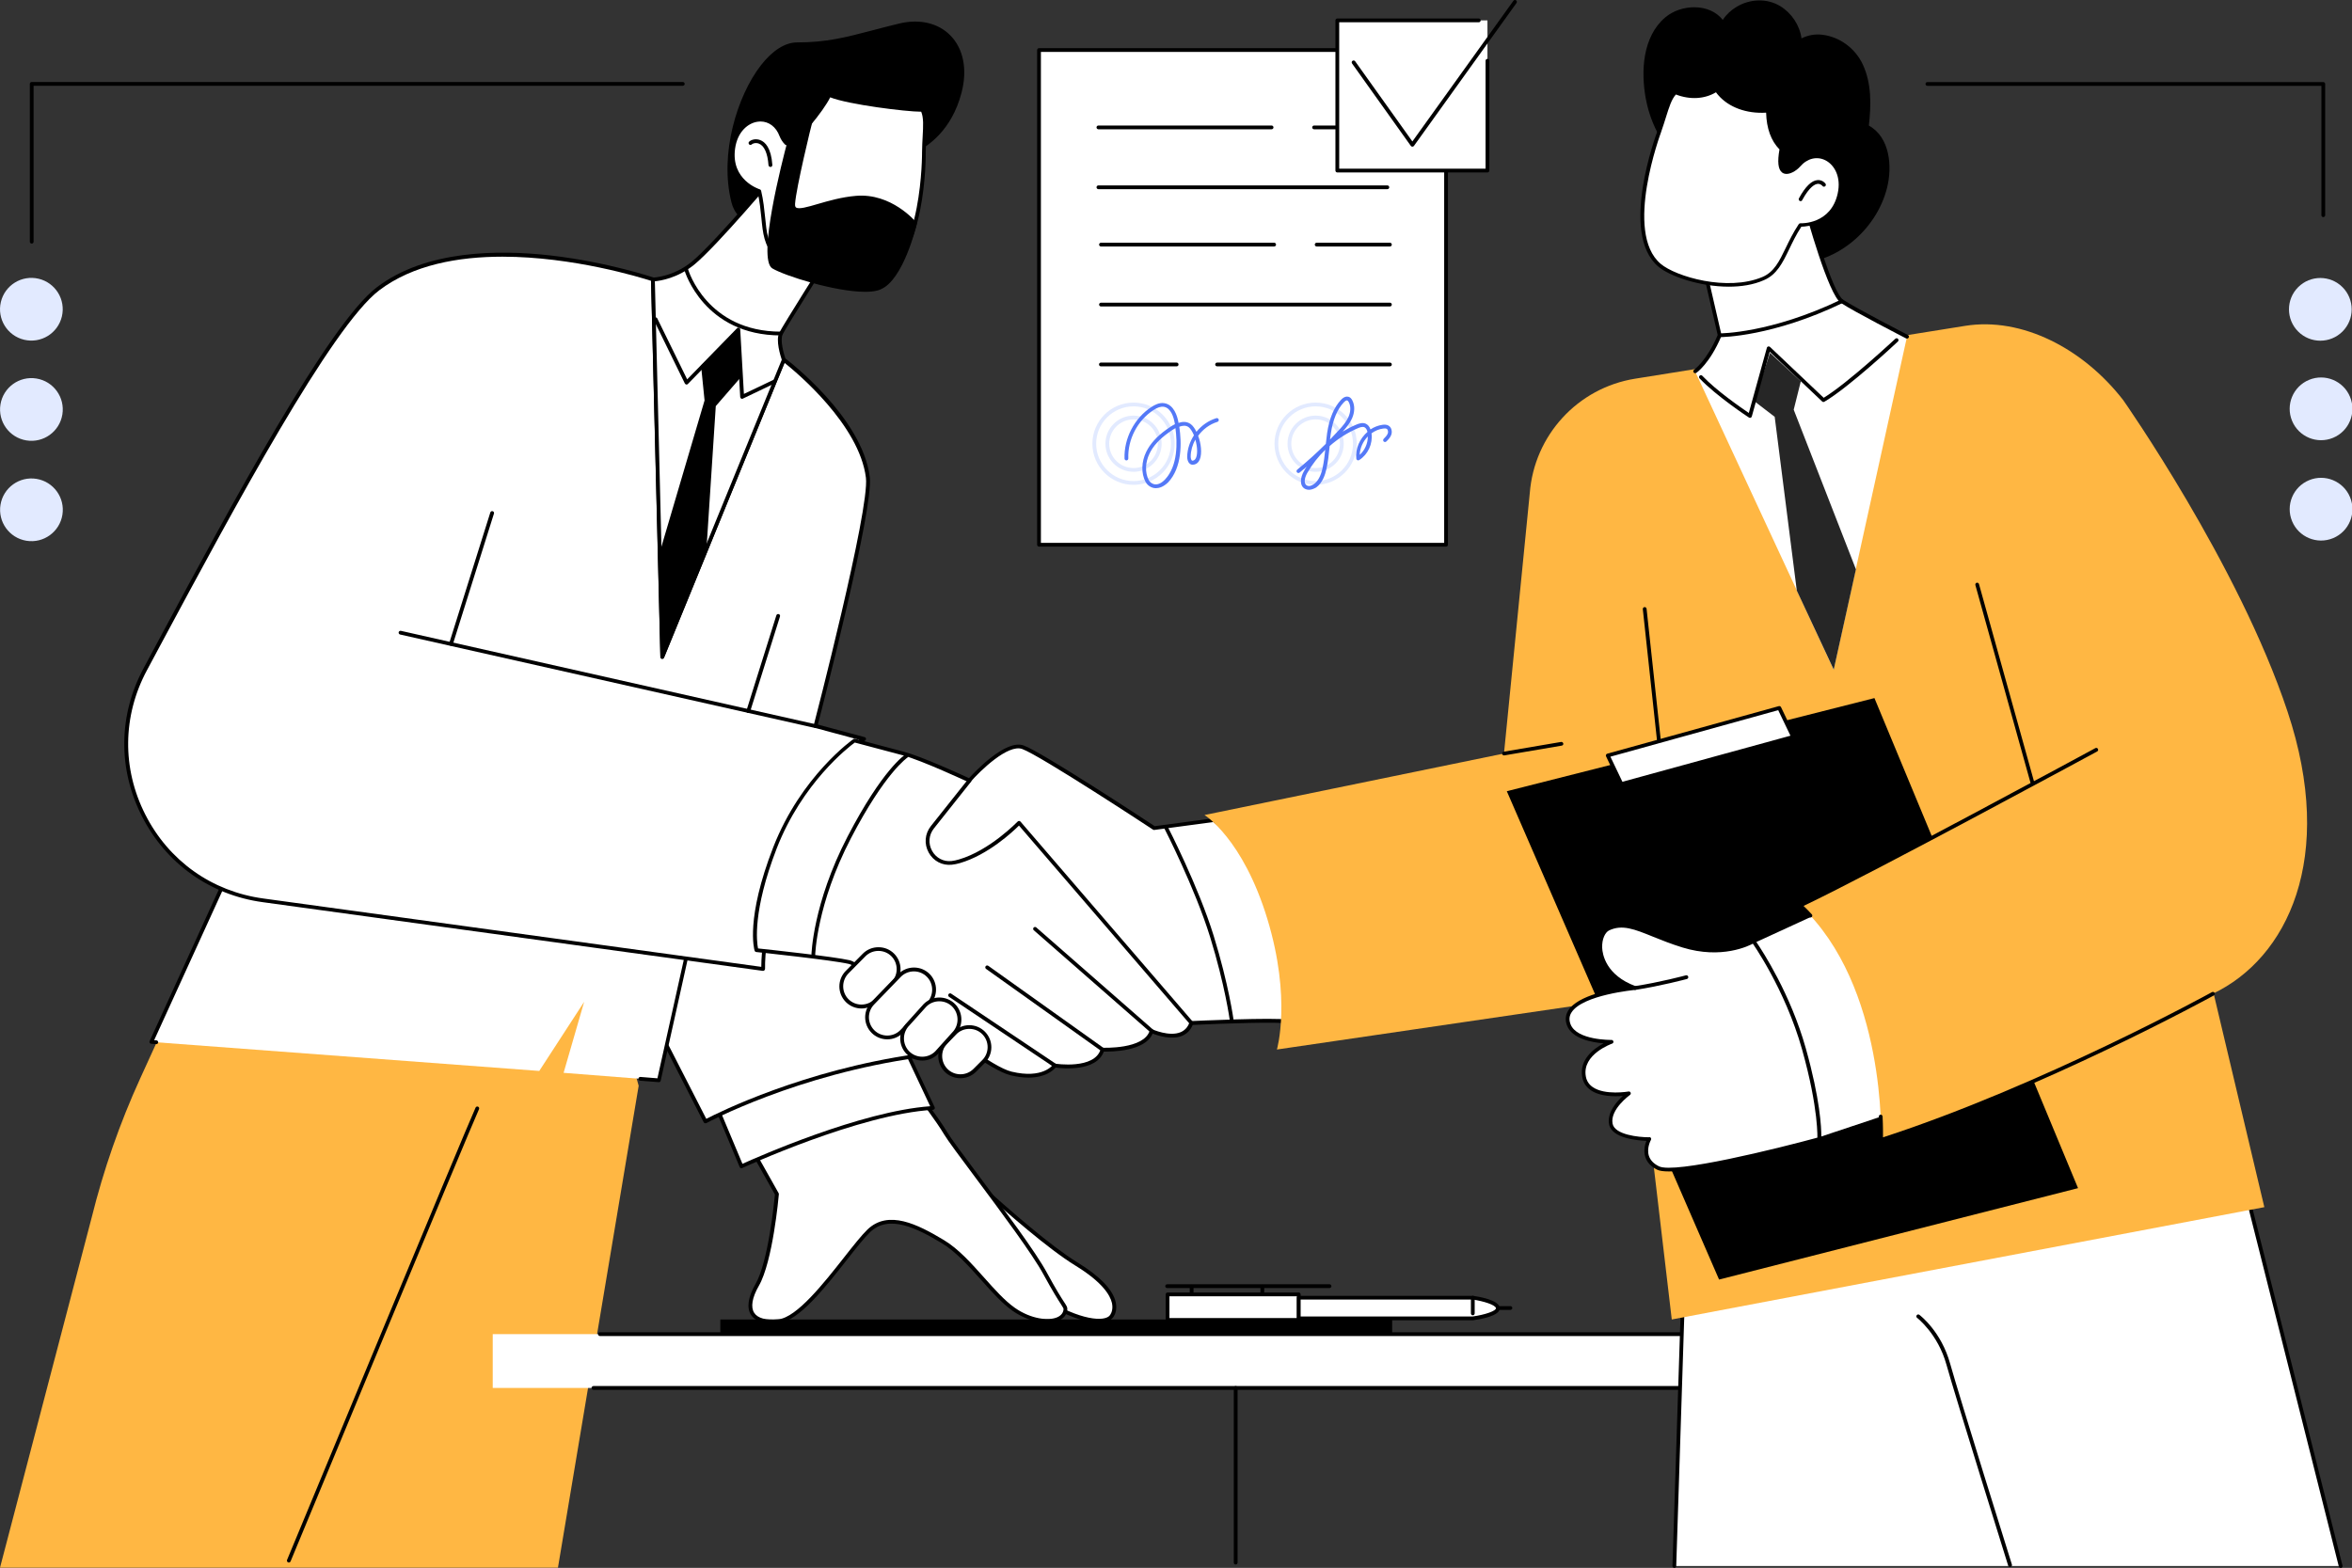 <?xml version="1.0" encoding="utf-8"?>
<!-- Generator: Adobe Illustrator 27.4.0, SVG Export Plug-In . SVG Version: 6.00 Build 0)  -->
<svg version="1.1" id="Layer_2_00000080196183499117657700000012790904121381206953_"
	 xmlns="http://www.w3.org/2000/svg" xmlns:xlink="http://www.w3.org/1999/xlink" x="0px" y="0px" viewBox="0 0 2744.7 1830"
	 style="enable-background:new 0 0 2744.7 1830;" xml:space="preserve">
<rect x="0" y="0" width="2744.7" height="1830" fill="#333333" stroke="none"/>
<style type="text/css">
	.st0{fill:#FFB743;}
	.st1{fill:#FFFFFF;}
	.st2{fill:#262626;}
	.st3{fill:#E2EAFF;}
	.st4{fill:#5479F7;}
</style>
<g id="Illustration">
	<g id="Contractor_agreements">
		<path class="st0" d="M745.3,1267.3l-94.2,562.5H0l106.9-408.4c13.9-56,32.9-110.6,56.9-163.1l63.5-139.1l467.6-30.3L745.3,1267.3
			L745.3,1267.3z"/>
		<path d="M337,1823.8c-0.3,0-0.6-0.1-0.8-0.2c-1.1-0.5-1.7-1.8-1.2-2.9c2.1-5,209.2-504.7,220-527.9c0.5-1.1,1.8-1.6,2.9-1.1
			s1.6,1.8,1.1,2.9c-10.7,23.2-217.8,522.7-219.9,527.8C338.7,1823.3,337.8,1823.8,337,1823.8L337,1823.8z"/>
		<path class="st1" d="M1123.3,1367.6c3.8-0.1,84.2,77.9,132.9,107.8c48.7,29.9,47,51.5,41.1,60.6c-6.3,9.7-36.5,8.5-80.1-19.1
			S1123.3,1367.6,1123.3,1367.6L1123.3,1367.6z"/>
		<path d="M1282,1543.8c-15,0-38-7.4-65.9-25.1c-43.7-27.6-92.7-145.3-94.8-150.3c-0.3-0.7-0.2-1.4,0.2-2c0.4-0.6,1.1-1,1.8-1
			c1.9-0.1,4.8,2.2,27.5,22.4c27.9,24.7,74.6,66.1,106.7,85.8c26.2,16.1,41.2,31.7,44.5,46.3c1.9,8.6-0.8,14.5-2.7,17.3
			C1296.4,1541.4,1290.5,1543.8,1282,1543.8L1282,1543.8z M1128.5,1374.2c11.7,26.8,53.6,117.8,89.9,140.8
			c41.6,26.3,71.5,28.4,77.1,19.8c1.8-2.7,3.5-7.3,2.1-13.9c-2.1-9.2-11.1-24.3-42.5-43.6c-32.4-19.9-79.3-61.4-107.3-86.2
			C1140.4,1384.6,1133.3,1378.3,1128.5,1374.2L1128.5,1374.2z"/>
		<path class="st1" d="M906.6,1393.8c0,0-6.7,77.7-23.1,106.1s-7.2,45.4,25,42.3s82.2-83.1,105.2-105.4c23-22.2,55.8-6,86.5,12.4
			s56.5,60.5,82.9,79.1c26.4,18.6,58.5,17.4,60.3,0.3c0.4-4.3-3.1-4.1-23.6-42.2c-20.6-38.1-104.5-144.2-115.9-163.2
			s-33.5-47.3-33.5-47.3l-199.9,53.5L906.6,1393.8L906.6,1393.8z"/>
		<path d="M901.3,1544.7c-12.1,0-20.7-3.4-24.9-10c-5.3-8.2-3.5-20.7,5.2-35.9c15.1-26.3,22-96.9,22.7-104.6l-35.8-63.8
			c-0.3-0.6-0.4-1.3-0.1-1.9c0.3-0.6,0.8-1.1,1.5-1.3l199.9-53.5c0.9-0.2,1.8,0.1,2.3,0.8c0.2,0.3,22.3,28.6,33.6,47.5
			c4.2,7,19,26.9,36.1,49.8c29.8,39.9,66.9,89.6,79.8,113.5c10.9,20.1,16.9,29.5,20.2,34.5c3.1,4.7,4,6.1,3.7,8.9
			c-0.6,5.6-3.9,10-9.7,12.6c-13.3,6.1-36.1,1.3-54.1-11.3c-12.2-8.6-24-21.8-36.4-35.7c-14.7-16.4-29.8-33.4-46.3-43.3
			c-28.9-17.4-61.7-34.1-83.8-12.7c-6.8,6.6-16,18.3-26.7,31.9c-25.1,32-56.4,71.8-79.8,74.1
			C906.1,1544.6,903.7,1544.7,901.3,1544.7L901.3,1544.7z M873.8,1330.7l34.8,61.9c0.2,0.4,0.3,0.8,0.3,1.3
			c-0.3,3.2-7,78.5-23.4,107c-7.8,13.6-9.7,24.7-5.4,31.4c4.1,6.4,13.9,9,28.2,7.6c21.6-2.1,53.5-42.8,76.8-72.4
			c10.8-13.7,20.1-25.5,27.1-32.3c24.4-23.6,58.8-6.1,89.1,12.1c17.1,10.2,32.4,27.4,47.3,44.1c12.3,13.8,23.9,26.8,35.7,35.1
			c18.8,13.2,39.6,15.5,49.7,10.9c4.3-2,6.7-5,7.1-9c0.1-1.1-0.1-1.6-3-6.1c-3.3-5.1-9.4-14.6-20.4-34.8
			c-12.8-23.7-49.7-73.2-79.4-113c-17.9-24-32.1-43-36.4-50.2c-9.9-16.5-28.2-40.4-32.4-45.9L873.8,1330.7L873.8,1330.7z"/>
		<path class="st1" d="M865.2,1361.4c0,0,136.3-63.2,223.6-68.2l-35.1-74.5l-220,67.4L865.2,1361.4L865.2,1361.4z"/>
		<path d="M865.2,1363.6c-0.3,0-0.5-0.1-0.8-0.2c-0.6-0.2-1-0.7-1.2-1.2l-31.5-75.3c-0.2-0.6-0.2-1.2,0-1.8c0.3-0.6,0.8-1,1.3-1.2
			l220-67.4c1.1-0.3,2.2,0.2,2.6,1.2l35.1,74.5c0.3,0.7,0.3,1.4-0.1,2.1c-0.4,0.6-1,1-1.8,1.1c-85.9,4.9-221.5,67.4-222.8,68
			C865.9,1363.5,865.5,1363.6,865.2,1363.6L865.2,1363.6z M836.7,1287.5l29.7,70.9c17.3-7.8,138.2-61.4,219.1-67.2l-32.9-69.9
			L836.7,1287.5L836.7,1287.5z"/>
		<path class="st1" d="M823.2,1308.8c0,0,104.7-56.9,249-76.7L853.9,848.3L613,898.1L823.2,1308.8L823.2,1308.8z"/>
		<path d="M823.2,1311.1c-0.2,0-0.4,0-0.7-0.1c-0.6-0.2-1-0.6-1.3-1.1L611,899.1c-0.3-0.6-0.3-1.3,0-2s0.9-1.1,1.5-1.2l240.9-49.7
			c0.9-0.2,1.9,0.2,2.4,1.1l218.3,383.8c0.4,0.6,0.4,1.4,0.1,2.1c-0.3,0.7-0.9,1.1-1.7,1.2c-142.2,19.5-247.2,75.9-248.2,76.5
			C823.9,1311,823.6,1311.1,823.2,1311.1L823.2,1311.1z M616.3,899.7l207.9,406.2c15.1-7.8,113.9-56.9,244.5-75.5L852.7,850.8
			L616.3,899.7z"/>
		<polygon class="st1" points="807.6,1086.8 768.9,1260.9 657.7,1252.2 681.7,1169.3 629.3,1250 176.6,1216.1 321.8,897.9 		"/>
		<path d="M768.9,1263.1c-0.1,0-0.1,0-0.2,0l-21.7-1.7c-1.2-0.1-2.1-1.2-2-2.4s1.2-2.1,2.4-2l19.8,1.6l37.9-170.4L323,900.7
			l-143.1,313.4l2.7,0.2c1.2,0.1,2.1,1.2,2,2.4c-0.1,1.2-1.1,2.1-2.4,2l-5.8-0.4c-0.7-0.1-1.4-0.5-1.7-1.1c-0.4-0.6-0.4-1.4-0.1-2
			L319.8,897c0.5-1.1,1.7-1.6,2.8-1.1l485.8,188.9c1,0.4,1.6,1.5,1.3,2.5l-38.7,174.1C770.8,1262.4,769.9,1263.1,768.9,1263.1
			L768.9,1263.1z"/>
		<path class="st1" d="M1008.4,862.8c0,0-46.5,23.4-81.1,100.2c-21,46.7-37.3,132.7-36.7,168.1l-583.8-80.2
			c-127.3-17.5-198.2-156.7-137.2-269.8c84.2-156.4,211.4-398.2,271.7-444c109.1-82.9,320.6-10.9,320.6-10.9l10.9,440.6L914.6,420
			c0,0,89.4,67.6,98.2,137.4c4.7,37.8-61.1,290.1-61.1,290.1L1008.4,862.8L1008.4,862.8z"/>
		<path d="M890.6,1133.2c-0.1,0-0.2,0-0.3,0l-583.8-80.2c-61.4-8.4-112.8-45-140.9-100.3c-28.1-55.2-27.4-118.2,2-172.8
			c5.8-10.8,11.8-21.9,17.9-33.4c83.5-155.5,197.8-368.4,254.4-411.3c56.9-43.3,141.7-44,202.8-37c66,7.6,119.3,25.5,119.9,25.7
			c0.9,0.3,1.5,1.1,1.5,2l10.7,430.1l137.8-337.1c0.3-0.6,0.8-1.1,1.5-1.3c0.7-0.2,1.4,0,1.9,0.4c3.7,2.8,90.3,69,99,138.9
			c4.5,36.4-53.8,262.7-60.6,288.8l54.6,14.7c0.9,0.2,1.5,1,1.6,1.9c0.1,0.9-0.4,1.8-1.2,2.2c-0.5,0.2-46.2,24.1-80.1,99.2
			c-20.1,44.6-37.2,130.6-36.5,167.1c0,0.6-0.3,1.3-0.7,1.7C891.6,1133,891.1,1133.2,890.6,1133.2L890.6,1133.2z M586.3,299.6
			c-51.5,0-104.5,9.5-143.7,39.2c-55.8,42.4-169.8,254.8-253.1,409.9c-6.2,11.5-12.1,22.6-17.9,33.4c-28.7,53.3-29.4,114.8-2,168.7
			c27.4,54,77.6,89.7,137.6,97.9l581.2,79.8c0.1-38.9,16.7-121.6,36.9-166.4c28.5-63.3,64.7-90.5,77.4-98.6l-51.6-13.9
			c-1.2-0.3-1.9-1.5-1.6-2.7c0.7-2.5,65.6-252.3,61-289.3c-7.7-61.9-81.1-123.1-95-134.1L774.9,767.6c-0.4,1-1.4,1.5-2.4,1.3
			c-1-0.2-1.8-1.1-1.8-2.1l-10.9-439C748.1,324,669.1,299.6,586.3,299.6L586.3,299.6z"/>
		<path d="M951.7,849.7c-0.2,0-0.3,0-0.5,0L466.9,740.6c-1.2-0.3-1.9-1.5-1.7-2.6c0.3-1.2,1.4-1.9,2.6-1.7l484.2,109.1
			c1.2,0.3,1.9,1.5,1.7,2.6C953.6,849,952.7,849.7,951.7,849.7z"/>
		<path d="M526.3,753.7c-0.2,0-0.4,0-0.7-0.1c-1.2-0.4-1.8-1.6-1.4-2.8l48-152.7c0.4-1.2,1.6-1.8,2.8-1.4c1.2,0.4,1.8,1.6,1.4,2.8
			l-48,152.7C528.2,753.1,527.3,753.7,526.3,753.7L526.3,753.7z"/>
		<path d="M873.2,832.2c-0.2,0-0.4,0-0.7-0.1c-1.2-0.4-1.8-1.6-1.4-2.8L906,718.2c0.4-1.2,1.6-1.8,2.8-1.4c1.2,0.4,1.8,1.6,1.4,2.8
			l-34.9,111.2C875,831.7,874.1,832.3,873.2,832.2L873.2,832.2z"/>
		<rect x="575" y="1557.2" class="st1" width="1734" height="62.8"/>
		<path d="M2309,1622.2H692.5c-1.2,0-2.2-1-2.2-2.2s1-2.2,2.2-2.2h1614.3v-58.4H700.1c-1.2,0-2.2-1-2.2-2.2s1-2.2,2.2-2.2H2309
			c1.2,0,2.2,1,2.2,2.2v62.8C2311.2,1621.2,2310.2,1622.2,2309,1622.2L2309,1622.2z"/>
		<path d="M1442,1826.1c-1.2,0-2.2-1-2.2-2.2V1620c0-1.2,1-2.2,2.2-2.2s2.2,1,2.2,2.2v203.9
			C1444.2,1825.1,1443.2,1826.1,1442,1826.1L1442,1826.1z"/>
		<rect x="840.6" y="1540.1" width="784" height="15.6"/>
		<rect x="1362.5" y="1510.8" class="st1" width="153.1" height="29.8"/>
		<path d="M1515.6,1542.8h-153.1c-1.2,0-2.2-1-2.2-2.2v-29.8c0-1.2,1-2.2,2.2-2.2h153.1c1.2,0,2.2,1,2.2,2.2v29.8
			C1517.8,1541.8,1516.8,1542.8,1515.6,1542.8z M1364.7,1538.4h148.7v-25.4h-148.7V1538.4z"/>
		<path class="st1" d="M1515.6,1538.8h203.1c0,0,30.2-4.1,29.3-12.1c-0.9-8.1-29.3-12-29.3-12h-203.1L1515.6,1538.8L1515.6,1538.8z"
			/>
		<path d="M1718.7,1541h-203.1c-1.2,0-2.2-1-2.2-2.2v-24.1c0-1.2,1-2.2,2.2-2.2h203.1c0.1,0,0.2,0,0.3,0c7.1,1,30.2,4.9,31.2,14
			c1.1,9.5-23.6,13.5-31.2,14.5C1718.9,1541,1718.8,1541,1718.7,1541L1718.7,1541z M1517.8,1536.6h200.7c14.6-2,27.6-6.6,27.2-9.7
			c-0.4-3.8-14.4-8.2-27.2-10.1h-200.7V1536.6L1517.8,1536.6z"/>
		<path d="M1762.6,1528.9H1748c-1.2,0-2.2-1-2.2-2.2s1-2.2,2.2-2.2h14.6c1.2,0,2.2,1,2.2,2.2S1763.8,1528.9,1762.6,1528.9z"/>
		<path d="M1718.7,1535.2c-1.2,0-2.2-1-2.2-2.2v-18.3c0-1.2,1-2.2,2.2-2.2s2.2,1,2.2,2.2v18.3
			C1720.9,1534.2,1719.9,1535.2,1718.7,1535.2z"/>
		<path d="M1390.6,1511.8c-1.2,0-2.2-1-2.2-2.2v-7.8c0-1.2,1-2.2,2.2-2.2s2.2,1,2.2,2.2v7.8
			C1392.8,1510.8,1391.9,1511.8,1390.6,1511.8z"/>
		<path d="M1473.1,1511.8c-1.2,0-2.2-1-2.2-2.2v-7.8c0-1.2,1-2.2,2.2-2.2s2.2,1,2.2,2.2v7.8
			C1475.3,1510.8,1474.3,1511.8,1473.1,1511.8z"/>
		<path d="M1551.5,1503.4h-189.5c-1.2,0-2.2-1-2.2-2.2s1-2.2,2.2-2.2h189.5c1.2,0,2.2,1,2.2,2.2S1552.8,1503.4,1551.5,1503.4z"/>
		<path class="st1" d="M1416.7,957.3l-69.7,9.3c0,0-131.6-86.7-153.2-94.4c-21.7-7.7-62.4,38.8-62.4,38.8s-54.1-25.3-77.3-31.5
			c-23.2-6.2-56.8-15-56.8-15s-60.4,41.8-92.9,125.4S882.8,1109,882.8,1109s88.2,9.3,108.3,13.9s150.1,120.7,188.8,130
			c38.7,9.3,51.1-9.3,51.1-9.3s48,7.7,55.7-18.6c0,0,50.2,2.5,57.3-21.7c0,0,37.1,17,46.4-9.3c0,0,100.6-4.6,113-1.6
			C1515.8,1195.7,1494.1,1010,1416.7,957.3L1416.7,957.3z"/>
		<path d="M1200.2,1257.8c-5.9,0-12.8-0.8-20.8-2.7c-22.9-5.5-74.9-45.9-120.8-81.6c-30.8-24-60-46.6-68-48.4
			c-19.8-4.6-107.2-13.8-108.1-13.9s-1.6-0.7-1.9-1.6c-0.5-1.5-10.7-37.3,21.7-120.6c32.4-83.2,93-126,93.7-126.4
			c0.5-0.4,1.2-0.5,1.8-0.3c0,0,33.6,8.9,56.9,15.1c21.3,5.7,67.1,26.7,76.1,30.9c6.9-7.6,42.7-45.7,63.7-38.2
			c21.1,7.5,141.6,86.7,153,94.2l68.8-9.2c0.5-0.1,1.1,0.1,1.5,0.4c73.8,50.2,97.4,218.4,89.3,236.6c-1.4,3.1-3.7,2.8-4.4,2.6
			c-9.4-2.3-75.8-0.1-110.9,1.6c-2.4,6-6.5,10.2-12.1,12.6c-12.4,5.3-28.7-0.2-34.6-2.5c-8.8,20.9-48.2,21.2-57,21
			c-8.8,23.8-48.5,19.7-56.3,18.7C1229.2,1249.2,1220,1257.8,1200.2,1257.8L1200.2,1257.8z M884.6,1107c12.3,1.3,88.3,9.5,107,13.8
			c9,2.1,35.8,22.9,69.7,49.2c43.3,33.6,97.2,75.5,119.1,80.8c36.5,8.8,48.2-7.7,48.7-8.4c0.5-0.7,1.3-1.1,2.2-0.9
			c0.5,0.1,46.2,7.1,53.2-17c0.3-1,1.2-1.6,2.2-1.6c0.5,0,48.5,2.1,55-20.1c0.2-0.6,0.6-1.1,1.2-1.4c0.6-0.3,1.2-0.3,1.8,0
			c0.2,0.1,20,9,33.2,3.3c4.8-2.1,8.3-5.9,10.2-11.4c0.3-0.8,1.1-1.4,2-1.5c4.1-0.2,98-4.5,112.9-1.6c1.3-2.5,2.1-13.7-0.6-36
			c-6.1-50.9-32.1-156.9-86.5-194.7l-68.8,9.2c-0.5,0.1-1.1,0-1.5-0.3c-1.3-0.9-131.6-86.6-152.8-94.2c-16.6-5.9-49,25.5-60,38.2
			c-0.7,0.7-1.7,1-2.6,0.5c-0.5-0.2-54.1-25.3-76.9-31.4c-20.8-5.6-50.1-13.3-55.8-14.8c-7.3,5.3-61.4,47.1-91.2,123.8
			C878.1,1063.6,883.1,1099.7,884.6,1107L884.6,1107z"/>
		<path d="M1437.3,1192.7c-1.1,0-2-0.8-2.2-1.9c-0.1-0.4-5.4-40.4-23-97.3c-17.6-56.9-53-126-53.4-126.7c-0.6-1.1-0.1-2.4,0.9-3
			s2.4-0.1,3,1c0.4,0.7,36,70.1,53.7,127.4c17.7,57.3,23.1,97.6,23.2,98c0.2,1.2-0.7,2.3-1.9,2.5
			C1437.5,1192.7,1437.4,1192.7,1437.3,1192.7L1437.3,1192.7z"/>
		<path d="M949.1,1117.1L949.1,1117.1c-1.3,0-2.2-1-2.2-2.2c0-0.6,1.5-60.2,42.2-138.5c40.8-78.4,66.5-95.2,67.6-95.9
			c1-0.7,2.4-0.3,3,0.7s0.3,2.4-0.7,3c-0.2,0.2-26,17.2-66,94.2c-40.2,77.3-41.7,136-41.7,136.6
			C951.3,1116.1,950.4,1117.1,949.1,1117.1L949.1,1117.1z"/>
		<path d="M1390.4,1196.3c-0.6,0-1.2-0.3-1.7-0.8l-199.6-231.9c-7.2,7.2-36,34.2-68.9,43.8c-3.2,0.9-6.4,1.6-9.4,1.9
			c-11.2,1.2-21.5-4.2-27-14.1c-5.6-10.1-4.6-22,2.5-31l43.3-54.5c0.8-1,2.2-1.1,3.1-0.3s1.1,2.2,0.4,3.1l-43.3,54.5
			c-6,7.6-6.8,17.6-2.1,26.1c4.6,8.3,13.3,12.9,22.6,11.9c2.7-0.3,5.6-0.9,8.6-1.8c36.2-10.5,68.3-44,68.7-44.3
			c0.4-0.5,1.1-0.7,1.7-0.7c0.6,0,1.2,0.3,1.6,0.8l201.2,233.7c0.8,0.9,0.7,2.3-0.2,3.1C1391.5,1196.2,1390.9,1196.4,1390.4,1196.3
			L1390.4,1196.3z"/>
		<path d="M1344,1205.6c-0.5,0-1-0.2-1.4-0.6l-136.2-119.2c-0.9-0.8-1-2.2-0.2-3.1c0.8-0.9,2.2-1,3.1-0.2l136.2,119.2
			c0.9,0.8,1,2.2,0.2,3.1C1345.2,1205.4,1344.6,1205.6,1344,1205.6L1344,1205.6z"/>
		<path d="M1286.7,1227.3c-0.4,0-0.9-0.1-1.3-0.4l-134.7-96c-1-0.7-1.2-2.1-0.5-3.1c0.7-1,2.1-1.2,3.1-0.5l134.7,96
			c1,0.7,1.2,2.1,0.5,3.1C1288.1,1227,1287.4,1227.3,1286.7,1227.3L1286.7,1227.3z"/>
		<path d="M1231,1245.9c-0.4,0-0.8-0.1-1.2-0.4l-122.3-82c-1-0.7-1.3-2.1-0.6-3.1s2.1-1.3,3.1-0.6l122.3,82c1,0.7,1.3,2.1,0.6,3.1
			C1232.4,1245.5,1231.7,1245.9,1231,1245.9L1231,1245.9z"/>
		<path class="st1" d="M1041.8,1147.9l-19.8,20c-9.2,9.2-24.2,9.2-33.4,0l0,0c-9.2-9.2-9.2-24.2,0-33.4l19.8-20
			c9.2-9.2,24.2-9.2,33.4,0l0,0C1050.9,1123.7,1050.9,1138.8,1041.8,1147.9z"/>
		<path d="M1005.3,1177.1c-6.6,0-13.2-2.5-18.2-7.5c-10.1-10.1-10.1-26.4,0-36.5l19.8-20c4.9-4.9,11.3-7.5,18.3-7.5
			s13.4,2.7,18.2,7.5c4.8,4.8,7.5,11.3,7.5,18.2s-2.7,13.4-7.5,18.2l-19.8,20C1018.5,1174.5,1011.9,1177.1,1005.3,1177.1
			L1005.3,1177.1z M1025.1,1109.9c-5.7,0-11.1,2.2-15.1,6.2l-19.8,20c-8.3,8.3-8.3,21.9,0,30.2c8.3,8.3,21.9,8.3,30.2,0l19.8-20l0,0
			c4-4,6.2-9.4,6.2-15.1s-2.2-11.1-6.2-15.1S1030.8,1109.9,1025.1,1109.9L1025.1,1109.9z"/>
		<path class="st1" d="M1147.8,1239l-10.4,10.4c-9.2,9.2-24.2,9.2-33.4,0l0,0c-9.2-9.2-9.2-24.2,0-33.4l10.4-10.4
			c9.2-9.2,24.2-9.2,33.4,0l0,0C1157,1214.8,1157,1229.8,1147.8,1239z"/>
		<path d="M1120.7,1258.5c-6.9,0-13.4-2.7-18.2-7.5c-10.1-10.1-10.1-26.4,0-36.5l10.4-10.4c4.8-4.8,11.3-7.5,18.2-7.5
			s13.4,2.7,18.2,7.5c10.1,10.1,10.1,26.4,0,36.5l0,0L1139,1251C1134.1,1255.8,1127.6,1258.5,1120.7,1258.5z M1131.2,1200.9
			c-5.7,0-11.1,2.2-15.1,6.2l-10.4,10.4c-8.3,8.3-8.3,21.9,0,30.2c4,4,9.4,6.2,15.1,6.2s11.1-2.2,15.1-6.2l10.4-10.4
			c8.3-8.3,8.3-21.9,0-30.2C1142.3,1203.1,1136.9,1200.9,1131.2,1200.9z M1147.8,1239L1147.8,1239L1147.8,1239z"/>
		<path class="st1" d="M1083.2,1171.8l-31.1,32.3c-9.2,9.2-24.2,9.2-33.4,0l0,0c-9.2-9.2-9.2-24.2,0-33.4l31.1-32.3
			c9.2-9.2,24.2-9.2,33.4,0l0,0C1092.4,1147.6,1092.4,1162.6,1083.2,1171.8z"/>
		<path d="M1035.4,1213.1c-6.9,0-13.4-2.7-18.2-7.5c-10.1-10.1-10.1-26.4,0-36.5l31.1-32.2c4.9-4.9,11.4-7.6,18.3-7.6
			s13.4,2.7,18.2,7.5c4.8,4.8,7.5,11.3,7.5,18.2s-2.7,13.4-7.5,18.2l-31.1,32.2C1048.8,1210.5,1042.3,1213.1,1035.4,1213.1
			L1035.4,1213.1z M1066.5,1133.8c-5.7,0-11.1,2.2-15.1,6.2l-31.1,32.2c-8.4,8.4-8.4,21.9,0,30.3c4,4,9.4,6.2,15.1,6.2
			s11.1-2.2,15.1-6.2l31.1-32.2c0,0,0,0,0,0c4-4,6.2-9.4,6.2-15.1s-2.2-11.1-6.2-15.1S1072.3,1133.8,1066.5,1133.8z"/>
		<path class="st1" d="M1112.8,1206.8l-19.9,22.1c-9.2,9.2-24.2,9.2-33.4,0l0,0c-9.2-9.2-9.2-24.2,0-33.4l19.9-22.1
			c9.2-9.2,24.2-9.2,33.4,0l0,0C1122,1182.6,1122,1197.6,1112.8,1206.8z"/>
		<path d="M1076.3,1237.9c-6.9,0-13.4-2.7-18.2-7.5c-10.1-10.1-10.1-26.4,0-36.5l19.8-22c4.9-4.9,11.4-7.6,18.3-7.6
			s13.4,2.7,18.2,7.5c4.8,4.8,7.5,11.3,7.5,18.2s-2.7,13.3-7.5,18.2l-19.8,22C1089.7,1235.2,1083.2,1237.9,1076.3,1237.9
			L1076.3,1237.9z M1096.1,1168.7c-5.7,0-11.1,2.2-15.1,6.2l-19.8,22c-8.4,8.4-8.4,22-0.1,30.3c4,4,9.4,6.2,15.1,6.2
			s11.1-2.2,15.1-6.2l19.8-22c0,0,0.1-0.1,0.1-0.1c4-4,6.2-9.4,6.2-15.1s-2.2-11.1-6.2-15.1S1101.9,1168.7,1096.1,1168.7
			L1096.1,1168.7z"/>
		<polygon class="st1" points="2621.3,1390.8 2731.4,1827.8 1953.9,1827.8 1968.1,1387.2 		"/>
		<path d="M2731.4,1830c-1,0-1.9-0.7-2.1-1.7L2619.6,1393l-649.4-3.5l-14.1,438.4c0,1.2-1.2,2.2-2.3,2.1c-1.2,0-2.2-1.1-2.1-2.3
			l14.2-440.5c0-1.2,1-2.1,2.2-2.1h0l653.3,3.6c1,0,1.9,0.7,2.1,1.7l110.1,437c0.3,1.2-0.4,2.4-1.6,2.7
			C2731.8,1830,2731.6,1830,2731.4,1830z"/>
		<path d="M2345.6,1829.1c-0.9,0-1.8-0.6-2.1-1.6c-0.6-2-61.9-198.1-72.1-234.8c-10-35.9-34-54.3-34.2-54.5c-1-0.7-1.2-2.1-0.4-3.1
			c0.7-1,2.1-1.2,3.1-0.4c1,0.8,25.4,19.4,35.8,56.8c10.2,36.6,71.5,232.7,72.1,234.6c0.4,1.2-0.3,2.4-1.4,2.8
			C2346.1,1829.1,2345.9,1829.1,2345.6,1829.1L2345.6,1829.1z"/>
		<path class="st0" d="M1908.2,442l385.3-61.7c65.9-10.5,137.5,26.4,184.2,86.7c0,0,134.6,191.7,191.7,363.3
			c57.2,171.5-0.6,288.4-87,329.5l-0.9-7.5l60.9,256.7l-691.5,131.1l-44.3-376.2l-416.5,61.1c0,0,17.3-59-11.2-152.6
			s-73.3-121.1-73.3-121.1l349.5-71.8l30.1-303.9C1790.4,508,1841.2,452.7,1908.2,442L1908.2,442z"/>
		<path d="M2372.3,917.7c-1,0-1.9-0.6-2.1-1.6l-65-233.2c-0.3-1.2,0.4-2.4,1.5-2.7c1.2-0.3,2.4,0.4,2.7,1.5l65,233.2
			c0.3,1.2-0.4,2.4-1.5,2.7C2372.7,917.7,2372.5,917.7,2372.3,917.7L2372.3,917.7z"/>
		<path d="M1937.8,884.2c-1.1,0-2.1-0.8-2.2-2L1917.1,711c-0.1-1.2,0.8-2.3,2-2.4c1.2-0.1,2.3,0.8,2.4,2l18.5,171.2
			c0.1,1.2-0.8,2.3-2,2.4C1938,884.2,1937.9,884.2,1937.8,884.2L1937.8,884.2z"/>
		<path d="M1755.1,881.7c-1.1,0-2-0.8-2.2-1.8c-0.2-1.2,0.6-2.3,1.8-2.5l67-11.4c1.2-0.2,2.3,0.6,2.6,1.8s-0.6,2.3-1.8,2.5l-67,11.4
			C1755.4,881.7,1755.2,881.7,1755.1,881.7L1755.1,881.7z"/>
		<polygon points="2006.1,1493.5 1758.4,923.5 2187.4,814.8 2425,1386.8 		"/>
		<polygon class="st1" points="1876.2,881.8 1892.1,915.1 2092.6,860.1 2076.4,826.3 		"/>
		<path d="M1892.1,917.3c-0.8,0-1.6-0.5-2-1.2l-15.9-33.3c-0.3-0.6-0.3-1.3,0-1.9c0.3-0.6,0.8-1,1.4-1.2l200.2-55.5
			c1-0.3,2.1,0.2,2.6,1.2l16.2,33.8c0.3,0.6,0.3,1.3,0,1.9s-0.8,1-1.4,1.2l-200.5,55C1892.5,917.3,1892.3,917.3,1892.1,917.3
			L1892.1,917.3z M1879.3,883.2l14,29.3l196.1-53.8l-14.3-29.8L1879.3,883.2L1879.3,883.2z"/>
		<path class="st1" d="M2046.2,1098.6c0,0-33.3,20.2-82.2,5.2c-42.8-13.2-63.9-30.9-87.3-19.8c-13.9,6.6-18.1,51.1,31.3,69.2
			c0,0-90.3,8-77.4,42.8c7.7,20.8,50.1,19.9,50.1,19.9s-37.1,12.6-32.2,40.7c4.9,28,52.5,19.5,52.5,19.5s-24.5,17.4-21.2,35.6
			c3.3,18.1,44.9,17.8,44.9,17.8s-12.9,22.3,10.2,33.9s188.2-33.7,188.2-33.7s10.7-67.7,2.4-143.4
			C2117.2,1110.3,2046.2,1098.6,2046.2,1098.6L2046.2,1098.6z"/>
		<path d="M1947.6,1367.3c-6.2,0-10.9-0.6-13.7-2c-7.4-3.7-12.1-8.8-14-15.2c-2.2-7.3-0.2-14.5,1.4-18.5
			c-10.4-0.4-40.6-2.9-43.6-19.5c-2.4-13.5,8.8-26.2,16.1-32.9c-9.8,0.8-26.7,0.8-37.6-6.8c-5.4-3.8-8.7-8.9-9.8-15.4
			c-3.6-20.5,13.8-33.2,24.9-39.2c-13.4-1.1-36.8-5.2-42.7-21c-2.3-6.2-1.8-12.1,1.6-17.5c11.2-17.7,51.5-25,69.2-27.3
			c-30.2-14.4-33.8-38-34.1-45.3c-0.5-11.5,3.7-21.4,10.5-24.6c17.1-8.1,32.9-1.7,54.9,7.2c9.8,3.9,20.9,8.4,34,12.5
			c47.4,14.6,80.1-4.8,80.4-5c0.4-0.3,1-0.4,1.5-0.3c0.7,0.1,72.8,12.9,81.1,89.5c8.2,75.2-2.4,143.3-2.5,144
			c-0.1,0.9-0.8,1.6-1.6,1.8C2117.7,1333.3,1993.2,1367.3,1947.6,1367.3L1947.6,1367.3z M1924.7,1327.2c0.8,0,1.5,0.4,1.9,1.1
			c0.4,0.7,0.4,1.5,0,2.2c-0.1,0.1-5.2,9.3-2.5,18.3c1.6,5.2,5.5,9.4,11.8,12.5c18.1,9.1,138.5-20.8,185.2-33.5
			c1.4-10.1,9.7-72.8,2.2-141.4c-7.5-69-69.1-83.9-76.7-85.5c-5.4,3-37.4,19.1-83.2,5c-13.3-4.1-24.5-8.6-34.4-12.6
			c-21.7-8.8-36-14.6-51.3-7.3c-4.3,2.1-8.5,9.8-8,20.4c0.3,7.2,4.2,31.9,39.1,44.7c1,0.4,1.6,1.3,1.4,2.4c-0.1,1-1,1.8-2,1.9
			c-0.6,0.1-61.3,5.7-74.3,26.3c-2.7,4.2-3,8.6-1.2,13.6c7.1,19.1,47.6,18.5,47.9,18.5c1,0,2,0.8,2.2,1.8c0.2,1.1-0.4,2.1-1.5,2.5
			c-0.3,0.1-35.3,12.4-30.7,38.2c0.9,5.3,3.6,9.4,8,12.5c14.3,10,41.7,5.2,41.9,5.2c1-0.2,2,0.4,2.4,1.3s0.1,2.1-0.8,2.7
			c-0.2,0.2-23.3,16.8-20.3,33.4c2.4,13.2,30.8,16,42.2,16C1924.4,1327.2,1924.6,1327.2,1924.7,1327.2L1924.7,1327.2z"/>
		<path d="M1908.1,1155.4c-1.1,0-2-0.8-2.2-1.9c-0.2-1.2,0.7-2.3,1.9-2.5c28.6-4.3,59.3-12.5,59.6-12.6c1.2-0.3,2.4,0.4,2.7,1.6
			s-0.4,2.4-1.6,2.7c-0.3,0.1-31.2,8.3-60.1,12.7C1908.3,1155.4,1908.2,1155.4,1908.1,1155.4L1908.1,1155.4z"/>
		<path class="st1" d="M2199,1304.3c-2.2-50.3-14.9-164.3-83.3-237.7l-69.4,32c0,0,38.7,53.8,58.9,125.6
			c20.2,71.8,17.9,105.4,17.9,105.4L2199,1304.3L2199,1304.3z"/>
		<path d="M2123.1,1331.8c-0.5,0-1-0.2-1.4-0.5c-0.6-0.4-0.9-1.2-0.9-1.9c0-0.3,1.9-34.2-17.9-104.7
			c-19.9-70.6-58.2-124.4-58.5-124.9s-0.5-1.2-0.3-1.8s0.6-1.2,1.2-1.4l69.5-32c0.9-0.4,1.9-0.2,2.5,0.5
			c69.6,74.7,81.8,192.1,83.9,239.1c0,1-0.6,1.9-1.5,2.2l-75.9,25.3C2123.5,1331.7,2123.3,1331.8,2123.1,1331.8L2123.1,1331.8z
			 M2049.6,1099.5c7.4,10.9,39.9,60.8,57.7,124.1c16.8,59.7,18.2,92.9,18.1,102.9l71.4-23.8c-2.2-47.3-14.7-160.6-81.5-233.4
			L2049.6,1099.5L2049.6,1099.5z"/>
		<path class="st0" d="M2446.3,875.2c0,0-264.6,143.5-345.4,181.6c100.9,94.2,94.2,273.6,94.2,273.6
			c188.3-60.9,387.3-170.6,387.3-170.6L2446.3,875.2L2446.3,875.2z"/>
		<path d="M2112.8,1070.9c-0.6,0-1.2-0.2-1.6-0.7c-3.8-4.1-7.7-8.1-11.7-11.8c-0.5-0.5-0.8-1.2-0.7-1.9c0.1-0.7,0.6-1.3,1.2-1.7
			c79.8-37.7,342.6-180.2,345.2-181.6c1.1-0.6,2.4-0.2,3,0.9s0.2,2.4-0.9,3c-2.6,1.4-259.4,140.6-342.6,180.3
			c3.3,3.2,6.5,6.4,9.6,9.8c0.8,0.9,0.8,2.3-0.1,3.1C2113.8,1070.8,2113.3,1070.9,2112.8,1070.9L2112.8,1070.9z"/>
		<path d="M2195.1,1332.6c-0.5,0-0.9-0.2-1.3-0.4c-0.6-0.4-0.9-1.1-0.9-1.8c0-0.1,0.4-10.4-0.4-27.1c-0.1-1.2,0.9-2.2,2.1-2.3
			c1.1-0.1,2.2,0.9,2.3,2.1c0.6,11.5,0.5,20.1,0.5,24.4c185.1-60.3,382-168.4,383.9-169.5c1.1-0.6,2.4-0.2,3,0.9s0.2,2.4-0.9,3
			c-2,1.1-201.3,110.5-387.7,170.8C2195.6,1332.6,2195.4,1332.6,2195.1,1332.6L2195.1,1332.6z"/>
		<path d="M2180.9,146.6c2.7-23.9,3.3-49.1-7.1-71.4c-8.8-18.8-27-32.4-47.7-34.7c-8.3-0.9-16.5,0.6-23.8,4.3
			c-2.1-15.4-11.6-29.6-24.9-37.7c-15.6-9.4-35.2-8.4-50.6,0.7c-6.5,3.8-12.2,9.1-16.4,15.4c-15.5-19.8-48.7-18.5-67.1-2.9
			c-26.6,22.5-28.6,63.2-22.7,94.9c3.5,18.8,10.7,36.9,21.5,52.7c0.8,8.6,3.8,16.9,8.7,24.2c7.4,11,19.2,20.3,32.6,22.2
			c2.4,0.4,5.1,0.2,7.6-0.4c3.6,48.9,48,90.6,96.7,93.6c52.8,3.3,101.9-38.1,114.4-88.2C2208.4,194.6,2205.6,160.2,2180.9,146.6
			L2180.9,146.6z"/>
		<path class="st1" d="M2225.4,393l-85.6,388.6l-161.7-348.2c0,0,15.1-10.1,28.6-42l-30-130.3l128.4-28.9c0,0,29.2,109.5,44.4,119.6
			C2164.6,361.8,2225.4,393,2225.4,393L2225.4,393z"/>
		<path d="M1978.2,435.6c-0.7,0-1.4-0.3-1.8-1c-0.7-1-0.4-2.4,0.6-3.1c0.2-0.1,14.6-10.2,27.5-40.4l-29.9-129.6
			c-0.1-0.6,0-1.2,0.3-1.7s0.8-0.9,1.4-1l128.4-28.9c1.1-0.3,2.3,0.4,2.6,1.6c8.1,30.2,31.6,110.4,43.5,118.3
			c14.9,9.9,75.1,40.9,75.7,41.2c1.1,0.6,1.5,1.9,0.9,3c-0.6,1.1-1.9,1.5-3,1c-2.5-1.3-61.1-31.4-76.1-41.4
			c-14.7-9.8-39.9-100.8-44.7-118.8l-124.2,28l29.5,128.1c0.1,0.5,0.1,0.9-0.1,1.4c-13.6,32.2-28.8,42.6-29.4,43
			C1979,435.4,1978.6,435.6,1978.2,435.6L1978.2,435.6z"/>
		<path class="st1" d="M2006.8,391.3c0,0,58.6,0.8,142.7-39.6L2006.8,391.3L2006.8,391.3z"/>
		<path d="M2006.9,393.5c-0.1,0-0.1,0-0.1,0c-1.2,0-2.2-1-2.2-2.2s1.1-2.2,2.2-2.2c0.6,0,59.2,0.2,141.7-39.4c1.1-0.5,2.4-0.1,2.9,1
			c0.5,1.1,0.1,2.4-1,2.9C2068.7,392.9,2010,393.5,2006.9,393.5L2006.9,393.5z"/>
		<polygon class="st2" points="2047,468.1 2071,486.5 2096.8,689.3 2139.9,781.6 2165.8,664.5 2093.2,478.2 2101.5,445 
			2065.5,411.8 		"/>
		<path d="M2042.1,487.7c-0.4,0-0.8-0.1-1.2-0.4c-0.4-0.2-38-25-57.6-45.7c-0.8-0.9-0.8-2.3,0.1-3.1c0.9-0.8,2.3-0.8,3.1,0.1
			c16.3,17.3,45.6,37.5,54.3,43.4l21.1-76.1c0.2-0.8,0.8-1.3,1.5-1.5c0.7-0.2,1.6,0,2.1,0.5l62.7,59.4c28.5-17.4,83-68.4,83.6-68.9
			c0.9-0.8,2.3-0.8,3.1,0.1c0.8,0.9,0.8,2.3-0.1,3.1c-2.3,2.2-57.3,53.6-85.8,70.3c-0.9,0.5-1.9,0.4-2.6-0.3l-61.2-58l-20.9,75.5
			c-0.2,0.7-0.7,1.2-1.3,1.5C2042.6,487.7,2042.4,487.7,2042.1,487.7L2042.1,487.7z"/>
		<path class="st1" d="M1936.5,153.1c7.6-21.5,10-37.2,18.7-45.4c15.3,6.2,32.7,6.6,47.2-2.7c0.5,0.1,1,0.2,1.5,0.3
			c0.9,1.4,2,2.7,3.1,4c13.6,15.7,36.1,21.3,56.2,19.6c0,0,0.1,0.1,0.1,0.1c0.1,16.6,3.9,32.9,15.8,44.5c-5.5,29.2,4.5,29,11.8,25.5
			c3.2-1.5,6.1-3.6,8.4-6.3c20.9-24.1,55.8-3.5,47.5,33.7c-8.5,38.1-45.8,36.3-45.8,36.3c-18.4,27.9-21.4,53.3-43.4,62.6
			c-42.2,17.9-103.6-0.9-121.1-15.7C1891.7,271.4,1936.5,153.1,1936.5,153.1L1936.5,153.1z"/>
		<path d="M2017.5,334.6c-34.4,0-69.4-12.4-82.4-23.5c-45.5-38.6-2.6-153.6-0.7-158.8c2.2-6.1,3.9-11.8,5.5-16.9
			c4-12.9,7.2-23.1,13.7-29.4c0.6-0.6,1.6-0.8,2.4-0.4c16.1,6.6,32.5,5.6,45.1-2.5c0.5-0.3,1.1-0.4,1.7-0.3l1.5,0.3
			c0.5,0.1,1,0.4,1.3,0.9c1,1.4,1.9,2.6,2.9,3.8c11.8,13.7,32.2,20.7,54.4,18.8c0.6-0.1,1.1,0.1,1.5,0.4c0.5,0.4,1,1.1,1,1.8
			c0.1,18.8,5.2,33.2,15.2,42.9c0.5,0.5,0.8,1.3,0.6,2c-3.3,17.3-0.7,22.3,1.2,23.7c2,1.5,5.2,0.5,7.5-0.6c2.9-1.4,5.6-3.4,7.6-5.8
			c9.6-11,22.9-14.2,34.7-8.2c11.8,5.9,21.5,21.8,16.6,43.8c-7.9,35.3-39.8,37.9-46.7,38c-6,9.2-10.4,18.3-14.2,26.3
			c-7.7,15.9-14.4,29.7-29.5,36.1C2046,332.5,2031.8,334.6,2017.5,334.6L2017.5,334.6z M1955.7,110.3c-5.1,5.6-7.8,14.5-11.6,26.5
			c-1.6,5.1-3.4,10.9-5.6,17.1c0,0,0,0,0,0.1c-0.4,1.2-43.8,117.2-0.6,153.9c17.7,15,77.8,32.7,118.8,15.4
			c13.6-5.8,19.6-18.2,27.2-33.9c4.1-8.5,8.7-18,15.2-27.8c0.4-0.6,1.2-1,1.9-1c1.4,0.1,35.5,1.2,43.5-34.6
			c4.4-19.7-4-33.7-14.3-38.9c-9.9-5-21.2-2.3-29.4,7.2c-2.5,2.8-5.6,5.2-9.1,6.9c-6.3,3-10.1,1.7-12.1,0.1
			c-4.6-3.6-5.6-12.4-3-26.9c-9.9-10.1-15.1-24.5-15.6-42.9c-22.8,1.4-43.6-6.2-55.9-20.5c-0.9-1-1.8-2.1-2.6-3.3
			C1989.3,115.6,1972.4,116.7,1955.7,110.3L1955.7,110.3z M1936.5,153.1L1936.5,153.1L1936.5,153.1z"/>
		<path d="M2101.3,234.8c-0.4,0-0.7-0.1-1.1-0.3c-1.1-0.6-1.5-1.9-0.9-3c7.4-13.7,14.8-20.9,21.8-21.3c5.9-0.4,9.1,4,9.2,4.2
			c0.7,1,0.5,2.4-0.5,3.1c-1,0.7-2.4,0.5-3.1-0.5c-0.1-0.1-2-2.6-5.4-2.4c-3.1,0.2-9.5,3-18.2,19
			C2102.8,234.4,2102,234.8,2101.3,234.8L2101.3,234.8z"/>
		<rect x="1212.5" y="58.4" class="st1" width="475" height="577.4"/>
		<path d="M1687.5,638h-475c-1.2,0-2.2-1-2.2-2.2V58.4c0-1.2,1-2.2,2.2-2.2h475c1.2,0,2.2,1,2.2,2.2v577.4
			C1689.7,637,1688.7,638,1687.5,638z M1214.7,633.6h470.6v-573h-470.6V633.6L1214.7,633.6z"/>
		<path d="M1619,150.9h-85.5c-1.2,0-2.2-1-2.2-2.2s1-2.2,2.2-2.2h85.5c1.2,0,2.2,1,2.2,2.2S1620.2,150.9,1619,150.9z"/>
		<path d="M1483.9,150.9h-202.1c-1.2,0-2.2-1-2.2-2.2s1-2.2,2.2-2.2h202.1c1.2,0,2.2,1,2.2,2.2S1485.1,150.9,1483.9,150.9z"/>
		<path d="M1619,220.8h-337.2c-1.2,0-2.2-1-2.2-2.2s1-2.2,2.2-2.2H1619c1.2,0,2.2,1,2.2,2.2S1620.2,220.8,1619,220.8z"/>
		<path d="M1622,287.7h-85.5c-1.2,0-2.2-1-2.2-2.2s1-2.2,2.2-2.2h85.5c1.2,0,2.2,1,2.2,2.2S1623.2,287.7,1622,287.7z"/>
		<path d="M1486.9,287.7h-202.1c-1.2,0-2.2-1-2.2-2.2s1-2.2,2.2-2.2h202.1c1.2,0,2.2,1,2.2,2.2S1488.1,287.7,1486.9,287.7z"/>
		<path d="M1622,357.7h-337.2c-1.2,0-2.2-1-2.2-2.2s1-2.2,2.2-2.2H1622c1.2,0,2.2,1,2.2,2.2S1623.2,357.7,1622,357.7z"/>
		<path d="M1622,427.6h-201.7c-1.2,0-2.2-1-2.2-2.2s1-2.2,2.2-2.2H1622c1.2,0,2.2,1,2.2,2.2S1623.2,427.6,1622,427.6z"/>
		<path d="M1373.1,427.6h-88.4c-1.2,0-2.2-1-2.2-2.2s1-2.2,2.2-2.2h88.4c1.2,0,2.2,1,2.2,2.2S1374.4,427.6,1373.1,427.6z"/>
		<path class="st3" d="M1322.8,565.9c-26.5,0-48-21.5-48-48s21.5-48,48-48s48,21.5,48,48C1370.7,544.4,1349.2,565.9,1322.8,565.9z
			 M1322.8,474.3c-24,0-43.6,19.5-43.6,43.6s19.6,43.6,43.6,43.6s43.6-19.5,43.6-43.6S1346.8,474.3,1322.8,474.3z"/>
		<path class="st3" d="M1322.8,550.7c-18.1,0-32.8-14.7-32.8-32.8s14.7-32.8,32.8-32.8s32.8,14.7,32.8,32.8
			C1355.6,536,1340.8,550.7,1322.8,550.7z M1322.8,489.5c-15.7,0-28.4,12.7-28.4,28.4c0,15.7,12.7,28.4,28.4,28.4
			s28.4-12.7,28.4-28.4S1338.4,489.5,1322.8,489.5z"/>
		<path class="st3" d="M1535.3,565.9c-26.5,0-48-21.5-48-48s21.5-48,48-48s48,21.5,48,48C1583.3,544.4,1561.7,565.9,1535.3,565.9z
			 M1535.3,474.3c-24,0-43.6,19.5-43.6,43.6s19.6,43.6,43.6,43.6s43.6-19.5,43.6-43.6S1559.3,474.3,1535.3,474.3z"/>
		<path class="st3" d="M1535.3,550.7c-18.1,0-32.8-14.7-32.8-32.8s14.7-32.8,32.8-32.8s32.8,14.7,32.8,32.8
			C1568.1,536,1553.4,550.7,1535.3,550.7z M1535.3,489.5c-15.7,0-28.4,12.7-28.4,28.4c0,15.7,12.7,28.4,28.4,28.4
			s28.4-12.7,28.4-28.4S1550.9,489.5,1535.3,489.5z"/>
		<path class="st4" d="M1349,569.8c-0.7,0-1.3,0-1.9-0.1c-5.3-0.8-8.9-4.5-10.4-7.4c-5.1-10.1-4.8-23.2,0.9-34.9
			c4.6-9.4,12.2-17.8,23.4-25.9c2.8-2,6.3-4.5,10.1-6.4c-0.2-0.9-0.3-1.8-0.5-2.6c-0.9-4.9-4-16.4-12.5-17.7
			c-3.4-0.5-7.3,0.7-12.1,3.9c-18.6,12.1-30.1,34.2-29.3,56.4c0,1.2-0.9,2.2-2.1,2.3c-1.3,0-2.2-0.9-2.3-2.1
			c-0.8-23.6,11.5-47.3,31.3-60.2c3.7-2.4,9.2-5.5,15.2-4.5c11.3,1.8,15.1,15.5,16.2,21.3c0.1,0.5,0.2,1.1,0.3,1.7
			c4.7-1.6,9.6-1.8,14.1,1.3c2.8,2,5.1,5.6,6.8,9.1c6-7.4,14-13.1,23.2-15.9c1.2-0.4,2.4,0.3,2.8,1.5c0.3,1.2-0.3,2.4-1.5,2.8
			c-9.1,2.8-17,8.7-22.5,16.3c0.7,1.8,1.1,3.1,1.2,3.5c2.7,9,3.5,20.7-0.6,26.5c-1.6,2.3-3.9,3.6-6.7,3.7c-1.5,0.1-2.9-0.4-4-1.5
			c-2.1-2-2.7-5.3-2.7-7.8c0.2-8.9,3.1-17.6,7.9-25c-1.7-4.1-4-7.9-6.3-9.6c-3.1-2.2-6.9-1.9-10.8-0.4c2.8,18.8,3.4,47.5-13.1,65
			C1357.5,568.4,1352.6,569.8,1349,569.8L1349,569.8z M1371.7,499.7c-2.8,1.5-5.5,3.4-8.2,5.4c-10.6,7.6-17.8,15.5-22,24.2
			c-5.1,10.5-5.5,22.1-1,31c1.1,2.2,3.7,4.5,7.1,5c3.8,0.5,7.9-1.4,11.9-5.6C1374.8,543.6,1373.9,516.1,1371.7,499.7L1371.7,499.7z
			 M1394.9,513.1c-3.3,6-5.3,12.8-5.4,19.7c0,1.9,0.5,3.8,1.3,4.6c0.3,0.3,0.5,0.3,0.7,0.3c1.4-0.1,2.5-0.7,3.4-1.9
			C1397.7,531.9,1397.7,522.4,1394.9,513.1L1394.9,513.1z"/>
		<path class="st4" d="M1527.4,571.7c-1.6,0-3.2-0.4-4.7-1.2c-6.6-3.8-5.2-13.3-1.1-20.5c1.1-1.8,2.1-3.6,3.3-5.4
			c-2.7,2.4-5.5,4.7-8.3,7c-0.9,0.8-2.3,0.6-3.1-0.3c-0.8-0.9-0.6-2.3,0.3-3.1c11.6-9.5,22.8-19.6,33.4-30.2
			c0.4-4.1,0.9-8.3,1.5-12.5c2.6-17.2,7.9-29.9,16.2-38.8c3.8-4.1,7-4.1,9-3.5c1.8,0.6,3.2,2,4.3,4.3c3,6,2.8,13.5-0.4,20.8
			c-2.6,5.9-6.6,10.7-11,15.5c5.1-3.1,10.3-5.8,15.8-8.1c3.5-1.5,7.5-2.8,11.3-1.1c2.4,1.1,4.3,3.4,5.4,6.6
			c4.2-2.8,9.1-4.7,14.2-5.4c2-0.2,4.7-0.4,6.9,1c3.7,2.2,4.4,7.1,3.2,10.6c-1.2,3.4-3.7,5.9-5.8,7.9c-0.9,0.9-2.3,0.8-3.1,0
			s-0.8-2.3,0-3.1c1.8-1.8,3.9-3.9,4.8-6.3c0.6-1.8,0.3-4.4-1.2-5.3c-1.1-0.7-2.8-0.6-4.1-0.4c-5,0.6-9.6,2.6-13.7,5.6
			c1.7,12.1-4.1,24.7-14.4,31.2c-0.6,0.4-1.4,0.5-2.1,0.1s-1.2-1-1.2-1.7c-1.4-11.7,4.1-23.6,13-31.3c-0.5-2.1-1.6-4.5-3.5-5.4
			c-2.2-1-5.1,0-7.7,1.1c-12,5.1-23.1,12.2-32.9,20.8c-0.1,0.5-0.1,1-0.2,1.6c-0.8,8.3-1.7,16.8-3.6,25.2c-1.5,6.6-4.4,16.1-12,21.6
			C1533.4,570.4,1530.5,571.7,1527.4,571.7L1527.4,571.7z M1546.5,525c-8.2,8-15.3,17.1-21,27.1c-2.6,4.5-4.8,12-0.5,14.5
			c2.5,1.5,5.9,0.2,8.1-1.4c4.9-3.5,8.2-9.5,10.3-18.9C1544.9,539.3,1545.8,532.1,1546.5,525L1546.5,525z M1596.2,509.4
			c-5.6,5.8-9.2,13.5-9.5,21.5C1592.7,525.6,1596.3,517.4,1596.2,509.4L1596.2,509.4z M1571.9,467.3c-1.4,0-3.1,1.6-3.8,2.4
			c-7.7,8.2-12.6,20.2-15.1,36.5c-0.3,2.2-0.6,4.5-0.9,6.8c3.6-3.7,7.1-7.4,10.5-11.1c4.4-4.8,8.5-9.6,11-15.2
			c2.7-6,2.9-12.4,0.5-17.1c-0.6-1.2-1.2-1.9-1.8-2.1C1572.2,467.3,1572.1,467.3,1571.9,467.3L1571.9,467.3z"/>
		<rect x="1560.6" y="23.8" class="st1" width="175.2" height="175.3"/>
		<path d="M1735.8,201.3h-175.2c-1.2,0-2.2-1-2.2-2.2V23.8c0-1.2,1-2.2,2.2-2.2h165.1c1.2,0,2.2,1,2.2,2.2s-1,2.2-2.2,2.2h-162.9
			v170.9h170.8v-126c0-1.2,1-2.2,2.2-2.2s2.2,1,2.2,2.2v128.2C1738,200.3,1737,201.3,1735.8,201.3L1735.8,201.3z"/>
		<path d="M1648.2,171.2L1648.2,171.2c-0.7,0-1.4-0.3-1.8-0.9l-68.6-96.2c-0.7-1-0.5-2.4,0.5-3.1s2.4-0.5,3.1,0.5l66.8,93.6
			L1766.1,0.9c0.7-1,2.1-1.2,3.1-0.5s1.2,2.1,0.5,3.1L1650,170.3C1649.6,170.9,1648.9,171.2,1648.2,171.2L1648.2,171.2z"/>
		<path d="M2711.2,253.4c-1.2,0-2.2-1-2.2-2.2v-151h-459.8c-1.2,0-2.2-1-2.2-2.2s1-2.2,2.2-2.2h462c1.2,0,2.2,1,2.2,2.2v153.2
			C2713.4,252.4,2712.4,253.4,2711.2,253.4L2711.2,253.4z"/>
		
			<ellipse transform="matrix(0.707 -0.707 0.707 0.707 538.027 2020.604)" class="st3" cx="2708.1" cy="360.8" rx="36.6" ry="36.6"/>
		
			<ellipse transform="matrix(0.924 -0.383 0.383 0.924 23.223 1072.729)" class="st3" cx="2708.1" cy="478" rx="36.6" ry="36.6"/>
		
			<ellipse transform="matrix(0.924 -0.383 0.383 0.924 -21.61 1081.647)" class="st3" cx="2708.1" cy="595.1" rx="36.6" ry="36.6"/>
		<path d="M37,284.3c-1.2,0-2.2-1-2.2-2.2V97.9c0-1.2,1-2.2,2.2-2.2h759.8c1.2,0,2.2,1,2.2,2.2s-1,2.2-2.2,2.2H39.2v182
			C39.2,283.4,38.2,284.4,37,284.3L37,284.3z"/>
		
			<ellipse transform="matrix(0.23 -0.973 0.973 0.23 -322.89 313.67)" class="st3" cx="36.7" cy="360.8" rx="36.6" ry="36.6"/>
		
			<ellipse transform="matrix(0.16 -0.987 0.987 0.16 -441 437.665)" class="st3" cx="36.7" cy="478" rx="36.6" ry="36.6"/>
		
			<ellipse transform="matrix(0.16 -0.987 0.987 0.16 -556.64 536.041)" class="st3" cx="36.7" cy="595.2" rx="36.6" ry="36.6"/>
		<path d="M1066.7,177.5c2.3-3.5,39.6-16.3,53.6-69.9s-21-89.7-69.9-78c-48.9,11.7-74.5,22.1-120,22.1s-94.3,106-74.5,184.1
			C875.6,313.8,1066.7,177.5,1066.7,177.5L1066.7,177.5z"/>
		<path d="M890.5,262c-6.2,0-11.9-0.8-16.9-2.6c-10.3-3.8-17-11.6-20-23.1c-14.4-56.8,6.9-124.7,34.2-159.9
			c13.7-17.6,28.4-26.9,42.4-26.9c34.2,0,56.7-5.9,87.6-14c9.9-2.6,20.1-5.3,31.8-8.1c23.6-5.6,45.3-0.5,59.5,14
			c15.3,15.6,20,39.9,13,66.7c-11.7,45-39.8,61.9-50.4,68.3c-1.5,0.9-3.2,1.9-3.6,2.3c-0.2,0.2-0.3,0.3-0.5,0.5
			C1062.8,183,951.2,262,890.5,262L890.5,262z M1068.2,29.6c-5.6,0-11.4,0.7-17.3,2.1c-11.7,2.8-21.9,5.5-31.7,8
			c-30.1,7.9-54,14.2-88.8,14.2c-12.5,0-26.3,9-39,25.2c-26.7,34.3-47.5,100.7-33.5,156.1c2.6,10.2,8.2,16.8,17.2,20.1
			c50.3,18.5,183.4-74.7,190-79.4c0.8-0.9,2.2-1.7,4.6-3.2c10.2-6.1,37.1-22.4,48.4-65.7c6.6-25.3,2.3-48.1-11.9-62.5
			C1096.7,34.7,1083.3,29.6,1068.2,29.6L1068.2,29.6z M1066.7,177.5L1066.7,177.5L1066.7,177.5z"/>
		<path class="st1" d="M761.9,326.2c0,0,23.8-0.3,46.6-18.9c29-23.7,110.6-121.6,110.6-121.6L972,291.4c0,0-56.1,88.8-60.6,97.8
			s3.2,30.7,3.2,30.7L772.8,766.8L761.9,326.2L761.9,326.2z"/>
		<path d="M772.8,769c-0.1,0-0.3,0-0.4,0c-1-0.2-1.8-1.1-1.8-2.1l-10.9-440.6c0-0.6,0.2-1.2,0.6-1.6c0.4-0.4,1-0.7,1.6-0.7
			c0.2,0,23.4-0.6,45.2-18.4c28.5-23.3,109.5-120.4,110.3-121.4c0.5-0.6,1.2-0.9,2-0.8c0.7,0.1,1.4,0.5,1.7,1.2l52.9,105.7
			c0.3,0.7,0.3,1.5-0.1,2.2c-0.6,0.9-56.1,88.8-60.5,97.6c-3.4,6.7,1.3,23.2,3.3,29c0.2,0.5,0.2,1.1,0,1.6L774.9,767.6
			C774.5,768.4,773.7,769,772.8,769L772.8,769z M764.2,328.3l10.6,427.9l137.5-336.3c-1.5-4.5-7.3-22.7-2.9-31.6
			c4.3-8.6,53.4-86.5,60.1-97l-50.8-101.6c-13.4,16-82.2,97.7-108.8,119.4C790.6,324.7,770.7,327.7,764.2,328.3L764.2,328.3z"/>
		<path class="st1" d="M801.1,315.2c0,0,21.2,74,110.3,74L801.1,315.2z"/>
		<path d="M911.3,391.5c-89.8,0-112.2-74.9-112.4-75.6c-0.3-1.2,0.3-2.4,1.5-2.7s2.4,0.3,2.7,1.5c0.2,0.7,21.8,72.4,108.2,72.4
			c1.2,0,2.2,1,2.2,2.2S912.6,391.5,911.3,391.5z"/>
		<path d="M866,465.5c-0.4,0-0.8-0.1-1.1-0.3c-0.6-0.4-1-1-1.1-1.8l-4.2-73.6l-56.9,58.4c-0.5,0.5-1.2,0.8-1.9,0.6s-1.3-0.6-1.6-1.2
			l-36.2-74c-0.5-1.1-0.1-2.4,1-3c1.1-0.5,2.4-0.1,3,1l34.9,71.2l58.2-59.7c0.6-0.6,1.5-0.8,2.3-0.5c0.8,0.3,1.4,1.1,1.4,1.9
			l4.3,75.3l34.4-16.4c1.1-0.5,2.4-0.1,2.9,1c0.5,1.1,0.1,2.4-1,2.9L867,465.2C866.7,465.4,866.4,465.5,866,465.5L866,465.5z"/>
		<polygon points="820.4,427.4 824.4,467.5 771.9,645.7 773.4,762.3 822,645.7 833.2,473 862.3,439.4 860.1,389.3 		"/>
		<path d="M773.4,764.5c-0.1,0-0.3,0-0.4,0c-1-0.2-1.8-1.1-1.8-2.1l-1.5-116.6c0-0.2,0-0.4,0.1-0.7l52.4-177.7l-4-39.7
			c-0.1-0.7,0.2-1.3,0.7-1.8l39.7-38.1c0.6-0.6,1.5-0.8,2.3-0.5s1.3,1.1,1.4,2l2.2,50.1c0,0.6-0.2,1.1-0.5,1.5l-28.7,33.1
			l-11.2,171.9c0,0.2-0.1,0.5-0.2,0.7l-48.6,116.6C775.1,764,774.3,764.5,773.4,764.5L773.4,764.5z M774.1,646l1.3,105.6l44.3-106.4
			L831,472.9c0-0.5,0.2-0.9,0.5-1.3l28.6-33l-2-44.3l-35.4,34l3.9,39.1c0,0.3,0,0.6-0.1,0.8L774.1,646L774.1,646z"/>
		<path class="st1" d="M1078.2,177.1c0.3-22.8,3.4-38.4-1.8-49.1c-16.5,0.6-90.3-8.9-108.6-17.4c0,0-0.1,0-0.2,0
			c-5.8,15.5-44.4,61.9-50.1,56.2c-2.5-2.5-4.4-5.5-5.7-8.8c-11.3-29.9-51.2-22.5-56.2,15.2C850.4,211.9,886,223,886,223
			c7.7,32.5,1.7,57.4,19.1,73.7c33.5,31.3,97.5,35,119.1,27.1C1079.5,303.6,1078.2,177.1,1078.2,177.1L1078.2,177.1z"/>
		<path d="M997.2,329.6c-29.2,0-69.4-8.6-93.5-31.2c-12-11.2-13.5-26.4-15.2-44.1c-0.9-8.9-1.9-18.9-4.3-29.6
			c-6.4-2.5-35.5-15.9-30.7-51.8c3-22.3,17.6-33.9,30.7-35.4c13.1-1.5,24.5,6,29.7,19.7c1.1,2.9,2.8,5.6,5,7.9c0,0,0,0,0,0
			c6,0,40.6-39.1,46.6-55.2c0.2-0.6,0.8-1.1,1.4-1.3c0,0,0.2-0.1,0.2-0.1c0.5-0.1,1.1-0.1,1.5,0.1c17.7,8.2,90.5,17.8,107.6,17.2
			c0.8,0,1.7,0.4,2.1,1.2c4,8.2,3.4,18.8,2.7,32.3c-0.3,5.3-0.6,11.3-0.7,17.7c0.1,5.6,0.6,128.3-55.4,148.8
			C1018.6,328.3,1008.8,329.6,997.2,329.6L997.2,329.6z M887.4,141.8c-0.9,0-1.8,0.1-2.7,0.2c-11.5,1.3-24.2,11.6-26.9,31.6
			c-4.9,36.3,27.5,47,28.9,47.4c0.7,0.2,1.3,0.8,1.5,1.6c2.7,11.4,3.7,22,4.7,31.4c1.7,17.4,3.1,31.2,13.8,41.3
			c32.5,30.5,95,34.6,116.8,26.6c53.2-19.5,52.5-143.4,52.5-144.6v-0.1c0.1-6.6,0.4-12.6,0.7-17.9c0.7-12.6,1.2-21.9-1.7-28.9
			c-17.7,0-85.1-8.4-106.2-16.8c-7.2,15.2-38.1,53.7-48.8,55.9c-2.2,0.5-3.5-0.4-4.1-1c-2.7-2.7-4.8-6.1-6.2-9.6
			C905.7,148.1,897.3,141.8,887.4,141.8L887.4,141.8z"/>
		<path d="M946.7,139c-2.3,8.1-19.8,80.4-21,99c-1.2,18.6,32.6-3.5,73.4-7c40.8-3.5,68.7,30.3,68.7,30.3s-15.1,64.1-40.8,74.6
			s-107.2-14-124.6-24.5c-17.5-10.5,18.6-145.6,18.6-145.6L946.7,139L946.7,139z"/>
		<path d="M1009.6,340.6c-35.1,0-93.9-18.7-108.3-27.3c-18-10.8,11.5-125.2,17.6-148.1c0.1-0.4,0.3-0.7,0.5-1l25.6-26.8
			c0.7-0.7,1.8-0.9,2.7-0.4s1.3,1.5,1,2.5c-2.2,7.7-19.7,80.1-20.9,98.5c-0.2,3.1,0.8,3.9,1.1,4.1c3.1,2.5,13.5-0.5,25.4-4
			c12.4-3.6,27.8-8.1,44.5-9.5c41.4-3.6,69.4,29.7,70.6,31.1c0.4,0.5,0.6,1.2,0.4,1.9c-0.6,2.7-15.7,65.3-42.1,76.1
			C1023.3,339.8,1017,340.6,1009.6,340.6L1009.6,340.6z M923.1,166.9c-13.8,51.7-31.1,135.6-19.5,142.6
			c16.5,9.9,97.5,34.6,122.7,24.3c22.5-9.2,37.1-63.5,39.2-71.9c-4.6-5.1-30.5-31.7-66.1-28.7c-16.2,1.4-31.4,5.8-43.6,9.3
			c-14.8,4.3-24.5,7.1-29.4,3.2c-2-1.6-3-4.3-2.8-7.9c1-16.1,13.6-69.8,18.9-91.2L923.1,166.9L923.1,166.9z"/>
		<path d="M899,194.8c-1.2,0-2.1-0.9-2.2-2.1c-1-13.9-5-22.8-11.3-25.1c-3.7-1.4-7.2-0.1-8.2,0.9c-0.9,0.9-2.3,0.9-3.1,0
			s-0.9-2.3,0-3.1c2.4-2.4,7.7-3.9,12.9-1.9c5.7,2.1,12.8,8.9,14.2,29c0.1,1.2-0.8,2.3-2,2.4C899.1,194.8,899,194.8,899,194.8
			L899,194.8z"/>
	</g>
</g>
</svg>
